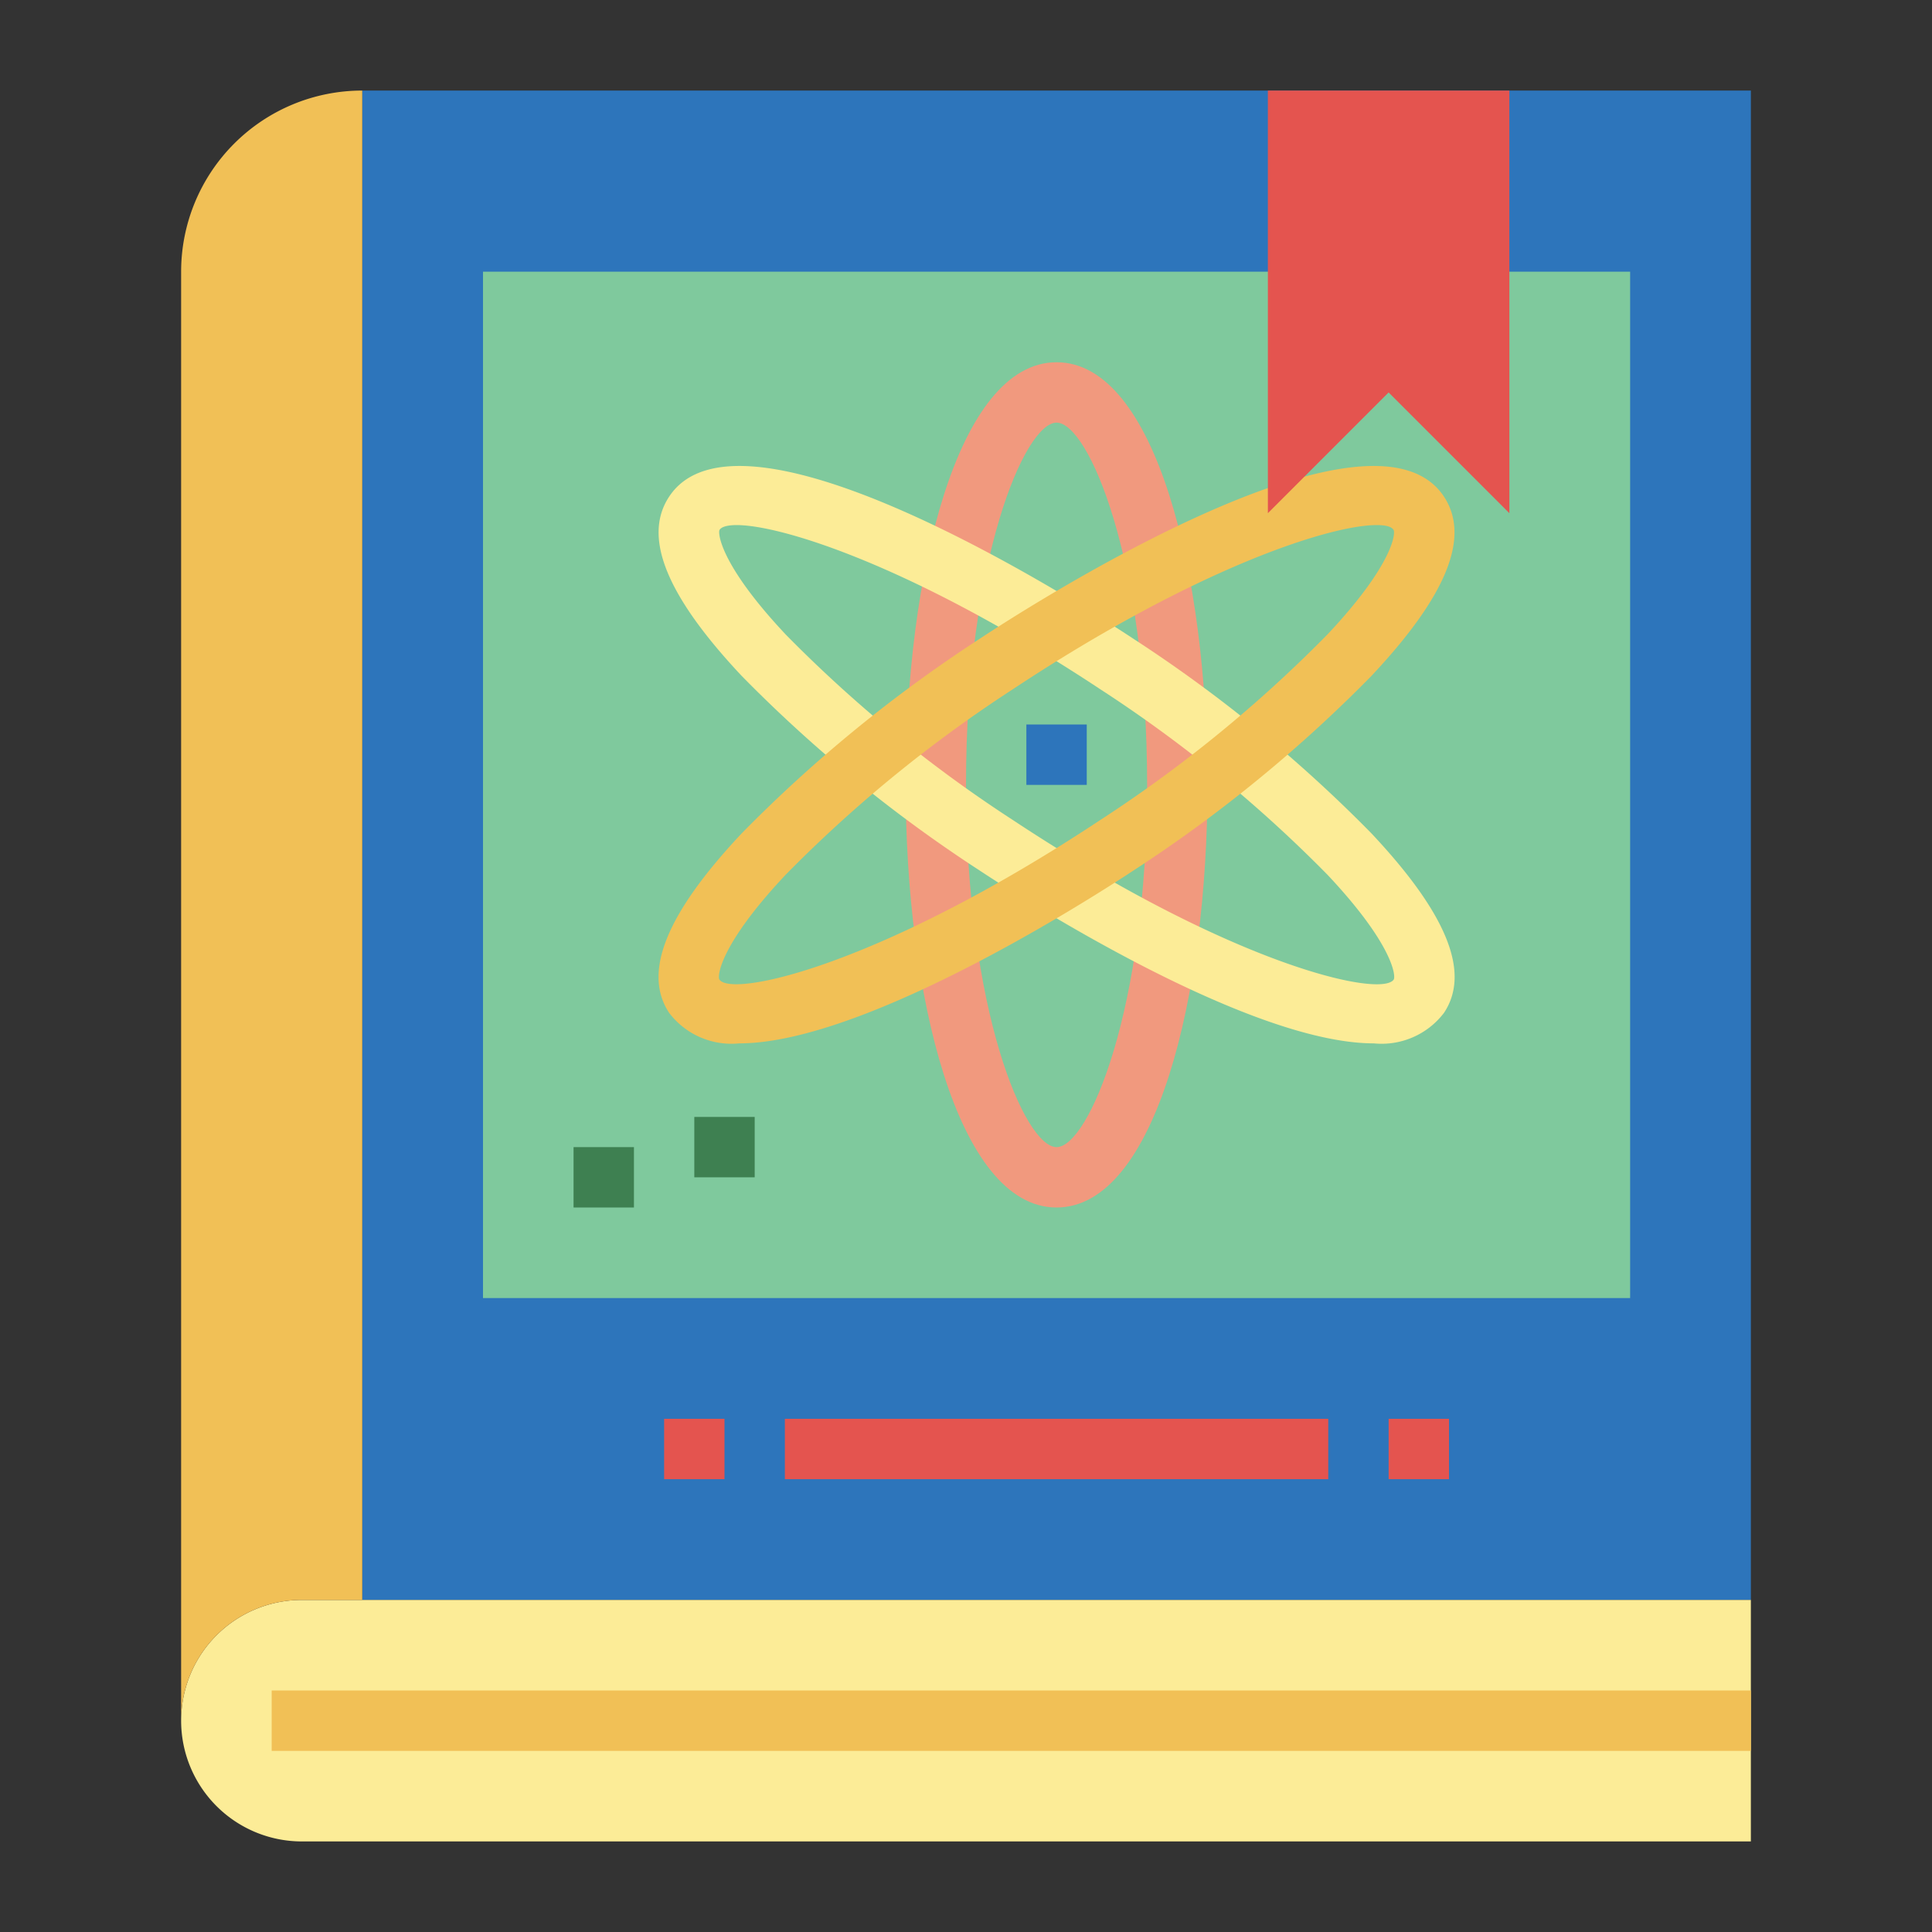 <?xml version="1.0" encoding="UTF-8"?> <svg xmlns="http://www.w3.org/2000/svg" height="512" viewBox="0 0 64 64" width="512"><rect x="0" y="0" width="64" height="64" fill="#333333" stroke="none"/><path d="m12 3h46v50h-46z" fill="#2d75bb"></path><path d="m16 9h38v34h-38z" fill="#7fc99d"></path><path d="m10 53h48a0 0 0 0 1 0 0v8a0 0 0 0 1 0 0h-48a4 4 0 0 1 -4-4 4 4 0 0 1 4-4z" fill="#fcec97"></path><path d="m9 56h49v2h-49z" fill="#f1c056"></path><path d="m6 57a4 4 0 0 1 4-4h2v-50a6 6 0 0 0 -6 6z" fill="#f1c056"></path><path d="m35 40c-3.283 0-5-7.043-5-14s1.717-14 5-14 5 7.043 5 14-1.717 14-5 14zm0-26c-1.058 0-3 4.556-3 12s1.942 12 3 12 3-4.556 3-12-1.942-12-3-12z" fill="#f1997e"></path><path d="m45.509 34.563c-4.252 0-12-5.027-13.061-5.729a46.666 46.666 0 0 1 -7.879-6.444c-2.5-2.661-3.288-4.605-2.4-5.942 2.446-3.694 14.068 3.847 15.386 4.718a46.666 46.666 0 0 1 7.879 6.444c2.5 2.661 3.288 4.605 2.4 5.942a2.594 2.594 0 0 1 -2.325 1.011zm-21.109-17.169c-.3 0-.5.056-.563.158s.016 1.154 2.192 3.468a44.6 44.6 0 0 0 7.526 6.146c7.276 4.815 12.206 5.9 12.614 5.282.073-.11-.016-1.154-2.192-3.468a44.6 44.6 0 0 0 -7.526-6.146c-6.077-4.02-10.514-5.44-12.051-5.44z" fill="#fcec97"></path><path d="m24.491 34.563a2.593 2.593 0 0 1 -2.325-1.011c-.885-1.337-.1-3.281 2.4-5.942a46.666 46.666 0 0 1 7.879-6.444c1.317-.872 12.941-8.411 15.386-4.718.885 1.337.1 3.281-2.4 5.942a46.666 46.666 0 0 1 -7.879 6.444c-1.061.702-8.809 5.729-13.061 5.729zm21.109-17.169c-1.54 0-5.977 1.42-12.051 5.44a44.6 44.6 0 0 0 -7.526 6.146c-2.176 2.314-2.265 3.358-2.192 3.468.41.614 5.337-.467 12.614-5.282a44.6 44.6 0 0 0 7.526-6.146c2.176-2.314 2.265-3.358 2.192-3.468s-.256-.158-.563-.158z" fill="#f1c056"></path><path d="m34 24h2v2h-2z" fill="#2d75bb"></path><path d="m50 17-4-4-4 4v-14h8z" fill="#e4544f"></path><path d="m19 38h2v2h-2z" fill="#3e8051"></path><path d="m23 37h2v2h-2z" fill="#3e8051"></path><g fill="#e4544f"><path d="m26 47h18v2h-18z"></path><path d="m22 47h2v2h-2z"></path><path d="m46 47h2v2h-2z"></path></g></svg> 